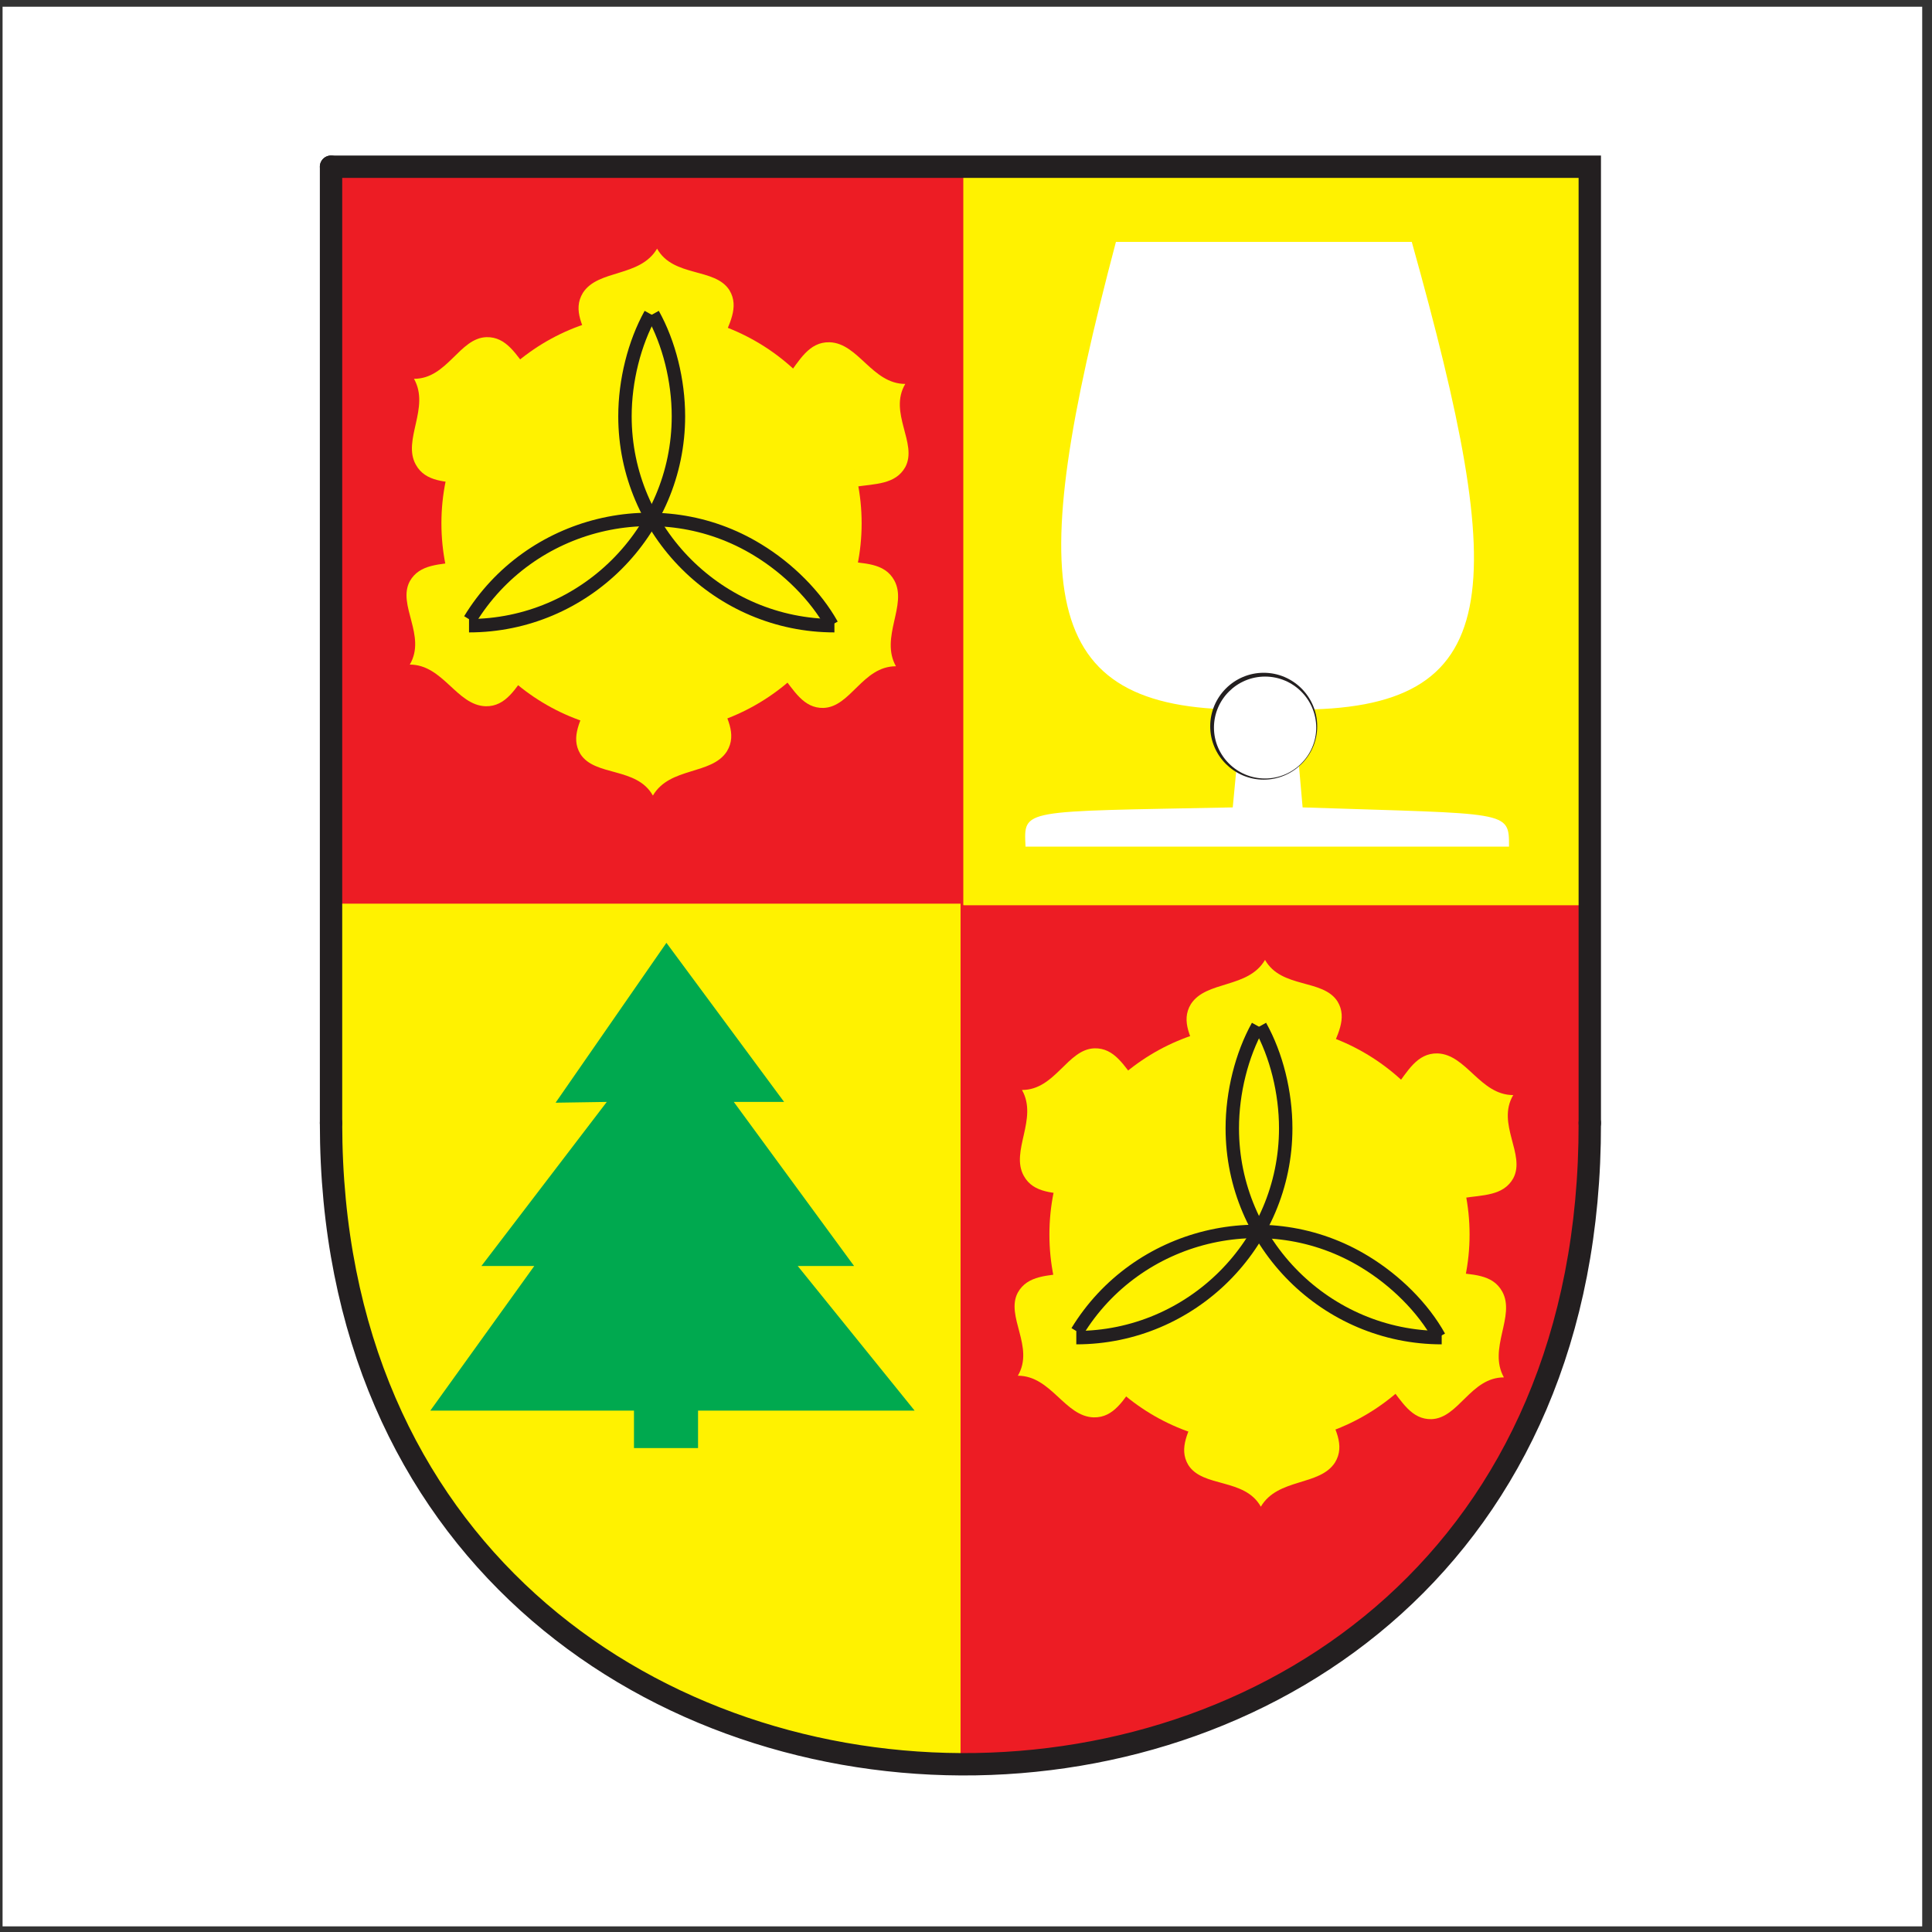 <?xml version="1.0" encoding="UTF-8"?>
<svg xmlns="http://www.w3.org/2000/svg" xmlns:xlink="http://www.w3.org/1999/xlink" width="194pt" height="194pt" viewBox="0 0 194 194" version="1.1">
<rect x="0" y="0" width="194" height="194" fill="#333333" stroke="none"/>
<g id="surface1">
<path style=" stroke:none;fill-rule:evenodd;fill:rgb(100%,100%,100%);fill-opacity:1;" d="M 0.258 0.676 L 193.016 0.676 L 193.016 193.434 L 0.258 193.434 L 0.258 0.676 "/>
<path style=" stroke:none;fill-rule:evenodd;fill:rgb(92.899%,10.999%,14.099%);fill-opacity:1;" d="M 33.277 16.934 L 159.812 16.934 L 159.812 112.852 C 159.988 199.211 33.277 198.02 33.277 112.852 L 33.277 16.934 "/>
<path style=" stroke:none;fill-rule:evenodd;fill:rgb(100%,94.899%,0%);fill-opacity:1;" d="M 33.277 90.742 L 33.441 115.434 C 33.277 155.309 64.855 177.094 96.453 177.094 L 96.453 90.742 L 33.277 90.742 "/>
<path style=" stroke:none;fill-rule:evenodd;fill:rgb(100%,94.899%,0%);fill-opacity:1;" d="M 96.824 16.934 L 159.91 16.934 C 160 16.934 160 16.934 160 17.023 L 160 90.82 C 160 90.898 160 90.898 159.91 90.898 L 96.824 90.898 C 96.73 90.898 96.73 90.898 96.73 90.82 L 96.73 17.023 C 96.73 16.934 96.73 16.934 96.824 16.934 "/>
<path style=" stroke:none;fill-rule:evenodd;fill:rgb(0%,66.299%,31%);fill-opacity:1;" d="M 66.918 94.672 L 55.789 110.727 L 60.93 110.648 L 48.34 127.125 L 53.648 127.125 L 43.211 141.645 L 63.66 141.645 L 63.66 145.406 L 70.094 145.406 L 70.094 141.645 L 91.84 141.645 L 80.105 127.125 L 85.762 127.125 L 73.684 110.648 L 78.734 110.648 L 66.918 94.672 "/>
<path style=" stroke:none;fill-rule:evenodd;fill:rgb(100%,100%,100%);fill-opacity:1;" d="M 129.938 71.25 L 130.801 81.074 C 151.605 81.766 151.527 81.332 151.527 85.016 L 102.977 85.016 C 102.812 81.164 102.375 81.508 123.785 81.074 L 124.719 71.25 C 104.094 71.25 102.812 59.215 112.055 24.289 L 141.762 24.289 C 151.527 59.215 151.426 71.43 129.938 71.25 "/>
<path style=" stroke:none;fill-rule:evenodd;fill:rgb(50.6%,83.099%,96.899%);fill-opacity:1;" d="M 127.027 67.938 C 129.863 67.938 132.168 70.238 132.168 73.062 C 132.168 75.871 129.863 78.172 127.027 78.172 C 124.207 78.172 121.898 75.871 121.898 73.062 C 121.898 70.238 124.207 67.938 127.027 67.938 "/>
<path style="fill:none;stroke-width:4.85;stroke-linecap:butt;stroke-linejoin:miter;stroke:rgb(13.699%,12.199%,12.5%);stroke-opacity:1;stroke-miterlimit:2.613;" d="M 1268.917 1262.012 C 1297.206 1262.012 1320.227 1238.979 1320.227 1210.706 C 1320.227 1182.589 1297.206 1159.556 1268.917 1159.556 C 1240.706 1159.556 1217.645 1182.589 1217.645 1210.706 C 1217.645 1238.979 1240.706 1262.012 1268.917 1262.012 Z M 1268.917 1262.012 " transform="matrix(0.1,0,0,-0.1,0,194)"/>
<path style=" stroke:none;fill-rule:evenodd;fill:rgb(100%,100%,100%);fill-opacity:1;" d="M 127.027 67.938 C 129.863 67.938 132.168 70.238 132.168 73.062 C 132.168 75.871 129.863 78.172 127.027 78.172 C 124.207 78.172 121.898 75.871 121.898 73.062 C 121.898 70.238 124.207 67.938 127.027 67.938 "/>
<path style=" stroke:none;fill-rule:evenodd;fill:rgb(100%,94.899%,0%);fill-opacity:1;" d="M 65.559 79.887 C 67.262 76.98 71.457 77.84 72.992 75.445 C 75.133 71.941 68.457 68.449 73.25 63.664 L 57.941 63.664 C 62.648 68.871 56.223 72.285 58.273 75.703 C 59.734 78.004 63.93 76.98 65.559 79.887 "/>
<path style=" stroke:none;fill-rule:evenodd;fill:rgb(100%,94.899%,0%);fill-opacity:1;" d="M 65.98 24.969 C 64.262 27.871 60.07 27.016 58.531 29.406 C 56.391 32.898 63.07 36.406 58.273 41.188 L 73.598 41.188 C 68.891 35.984 75.301 32.566 73.25 29.148 C 71.801 26.848 67.609 27.871 65.98 24.969 "/>
<path style=" stroke:none;fill-rule:evenodd;fill:rgb(100%,94.899%,0%);fill-opacity:1;" d="M 90.902 38.551 C 87.566 38.551 86.195 34.445 83.285 34.367 C 79.172 34.281 79.52 41.801 72.926 39.996 L 80.633 53.227 C 82.773 46.574 88.926 50.41 90.902 46.906 C 92.184 44.516 89.184 41.457 90.902 38.551 "/>
<path style=" stroke:none;fill-rule:evenodd;fill:rgb(100%,94.899%,0%);fill-opacity:1;" d="M 41.148 66.734 C 44.492 66.734 45.852 70.828 48.766 70.918 C 52.879 70.996 52.531 63.484 59.121 65.277 L 51.418 52.047 C 49.277 58.711 43.121 54.863 41.148 58.367 C 39.867 60.758 42.855 63.828 41.148 66.734 "/>
<path style=" stroke:none;fill-rule:evenodd;fill:rgb(100%,94.899%,0%);fill-opacity:1;" d="M 41.57 38.039 C 43.211 40.945 40.379 44.184 41.75 46.652 C 43.723 50.246 50.059 46.23 51.852 52.805 L 59.469 39.574 C 52.621 41.035 52.879 33.77 48.852 33.855 C 46.121 33.934 44.918 38.039 41.57 38.039 "/>
<path style=" stroke:none;fill-rule:evenodd;fill:rgb(100%,94.899%,0%);fill-opacity:1;" d="M 89.965 66.902 C 88.336 63.996 91.156 60.746 89.797 58.277 C 87.824 54.695 81.492 58.711 79.695 52.137 L 72.07 65.367 C 78.914 63.91 78.672 71.176 82.684 71.086 C 85.426 70.996 86.617 66.902 89.965 66.902 "/>
<path style=" stroke:none;fill-rule:evenodd;fill:rgb(100%,94.899%,0%);fill-opacity:1;" d="M 65.379 31.465 C 77.02 31.465 86.52 40.945 86.52 52.547 C 86.52 64.164 77.02 73.566 65.379 73.566 C 53.738 73.566 44.324 64.164 44.324 52.547 C 44.324 40.945 53.738 31.465 65.379 31.465 "/>
<path style="fill:none;stroke-width:13.473;stroke-linecap:butt;stroke-linejoin:miter;stroke:rgb(13.699%,12.199%,12.5%);stroke-opacity:1;stroke-miterlimit:2.613;" d="M 655.646 1624.598 C 671.878 1595.503 681.243 1557.845 681.243 1521.985 C 681.243 1405.842 586.347 1311.715 470.966 1311.715 " transform="matrix(0.1,0,0,-0.1,0,194)"/>
<path style="fill:none;stroke-width:13.473;stroke-linecap:butt;stroke-linejoin:miter;stroke:rgb(13.699%,12.199%,12.5%);stroke-opacity:1;stroke-miterlimit:2.613;" d="M 653.188 1624.598 C 637.034 1595.503 627.552 1557.845 627.552 1521.985 C 627.552 1405.842 722.447 1311.715 837.867 1311.715 " transform="matrix(0.1,0,0,-0.1,0,194)"/>
<path style="fill:none;stroke-width:13.473;stroke-linecap:butt;stroke-linejoin:miter;stroke:rgb(13.699%,12.199%,12.5%);stroke-opacity:1;stroke-miterlimit:2.613;" d="M 835.292 1312.575 C 819.021 1341.67 791.629 1369.083 760.882 1387.775 C 661.772 1448.467 531.642 1415.931 471.825 1317.737 " transform="matrix(0.1,0,0,-0.1,0,194)"/>
<path style=" stroke:none;fill-rule:evenodd;fill:rgb(100%,94.899%,0%);fill-opacity:1;" d="M 126.605 151.293 C 128.32 148.387 132.516 149.246 134.055 146.852 C 136.195 143.348 129.516 139.867 134.312 135.082 L 118.988 135.082 C 123.695 140.289 117.273 143.695 119.324 147.109 C 120.785 149.41 124.977 148.387 126.605 151.293 "/>
<path style=" stroke:none;fill-rule:evenodd;fill:rgb(100%,94.899%,0%);fill-opacity:1;" d="M 127.027 96.387 C 125.324 99.289 121.129 98.434 119.582 100.824 C 117.449 104.316 124.117 107.812 119.336 112.594 L 134.656 112.594 C 129.953 107.391 136.359 103.973 134.312 100.57 C 132.852 98.266 128.668 99.289 127.027 96.387 "/>
<path style=" stroke:none;fill-rule:evenodd;fill:rgb(100%,94.899%,0%);fill-opacity:1;" d="M 151.949 109.961 C 148.617 109.961 147.246 105.863 144.336 105.777 C 140.223 105.699 140.566 113.207 133.977 111.418 L 141.68 124.645 C 143.82 117.98 149.977 121.832 151.949 118.324 C 153.234 115.934 150.234 112.863 151.949 109.961 "/>
<path style=" stroke:none;fill-rule:evenodd;fill:rgb(100%,94.899%,0%);fill-opacity:1;" d="M 102.207 138.141 C 105.555 138.141 106.914 142.246 109.824 142.324 C 113.938 142.414 113.594 134.891 120.184 136.684 L 112.488 123.457 C 110.336 130.121 104.18 126.281 102.207 129.785 C 100.926 132.176 103.914 135.238 102.207 138.141 "/>
<path style=" stroke:none;fill-rule:evenodd;fill:rgb(100%,94.899%,0%);fill-opacity:1;" d="M 102.621 109.449 C 104.262 112.352 101.43 115.59 102.801 118.07 C 104.773 121.652 111.105 117.637 112.902 124.223 L 120.516 110.992 C 113.672 112.441 113.93 105.176 109.902 105.266 C 107.172 105.352 105.965 109.449 102.621 109.449 "/>
<path style=" stroke:none;fill-rule:evenodd;fill:rgb(100%,94.899%,0%);fill-opacity:1;" d="M 151.012 138.309 C 149.387 135.406 152.207 132.176 150.848 129.695 C 148.871 126.102 142.539 130.121 140.742 123.543 L 133.117 136.773 C 139.965 135.324 139.719 142.578 143.734 142.504 C 146.477 142.414 147.668 138.309 151.012 138.309 "/>
<path style=" stroke:none;fill-rule:evenodd;fill:rgb(100%,94.899%,0%);fill-opacity:1;" d="M 126.426 102.871 C 138.078 102.871 147.566 112.352 147.566 123.965 C 147.566 135.582 138.078 144.973 126.426 144.973 C 114.785 144.973 105.375 135.582 105.375 123.965 C 105.375 112.352 114.785 102.871 126.426 102.871 "/>
<path style="fill:none;stroke-width:13.473;stroke-linecap:butt;stroke-linejoin:miter;stroke:rgb(13.699%,12.199%,12.5%);stroke-opacity:1;stroke-miterlimit:2.613;" d="M 1265.444 909.711 C 1281.715 880.655 1291.041 842.997 1291.041 807.02 C 1291.041 690.876 1196.145 596.828 1080.764 596.828 " transform="matrix(0.1,0,0,-0.1,0,194)"/>
<path style="fill:none;stroke-width:13.473;stroke-linecap:butt;stroke-linejoin:miter;stroke:rgb(13.699%,12.199%,12.5%);stroke-opacity:1;stroke-miterlimit:2.613;" d="M 1262.986 909.711 C 1246.832 880.655 1237.389 842.997 1237.389 807.02 C 1237.389 690.876 1332.284 596.828 1447.665 596.828 " transform="matrix(0.1,0,0,-0.1,0,194)"/>
<path style="fill:none;stroke-width:13.473;stroke-linecap:butt;stroke-linejoin:miter;stroke:rgb(13.699%,12.199%,12.5%);stroke-opacity:1;stroke-miterlimit:2.613;" d="M 1445.09 597.649 C 1428.936 626.822 1401.427 654.117 1370.719 672.81 C 1271.57 733.501 1141.479 701.005 1081.662 602.889 " transform="matrix(0.1,0,0,-0.1,0,194)"/>
<path style="fill:none;stroke-width:22.454;stroke-linecap:round;stroke-linejoin:miter;stroke:rgb(13.699%,12.199%,12.5%);stroke-opacity:1;stroke-miterlimit:2.613;" d="M 332.408 1772.612 L 1596.369 1772.612 L 1596.369 812.377 " transform="matrix(0.1,0,0,-0.1,0,194)"/>
<path style="fill:none;stroke-width:22.454;stroke-linecap:round;stroke-linejoin:miter;stroke:rgb(13.699%,12.199%,12.5%);stroke-opacity:1;stroke-miterlimit:2.613;" d="M 1596.369 812.377 C 1598.164 -52.167 332.408 -40.279 332.408 812.377 " transform="matrix(0.1,0,0,-0.1,0,194)"/>
<path style="fill:none;stroke-width:22.454;stroke-linecap:round;stroke-linejoin:miter;stroke:rgb(13.699%,12.199%,12.5%);stroke-opacity:1;stroke-miterlimit:2.613;" d="M 332.408 812.377 L 332.408 1772.612 " transform="matrix(0.1,0,0,-0.1,0,194)"/>
</g>
</svg>
